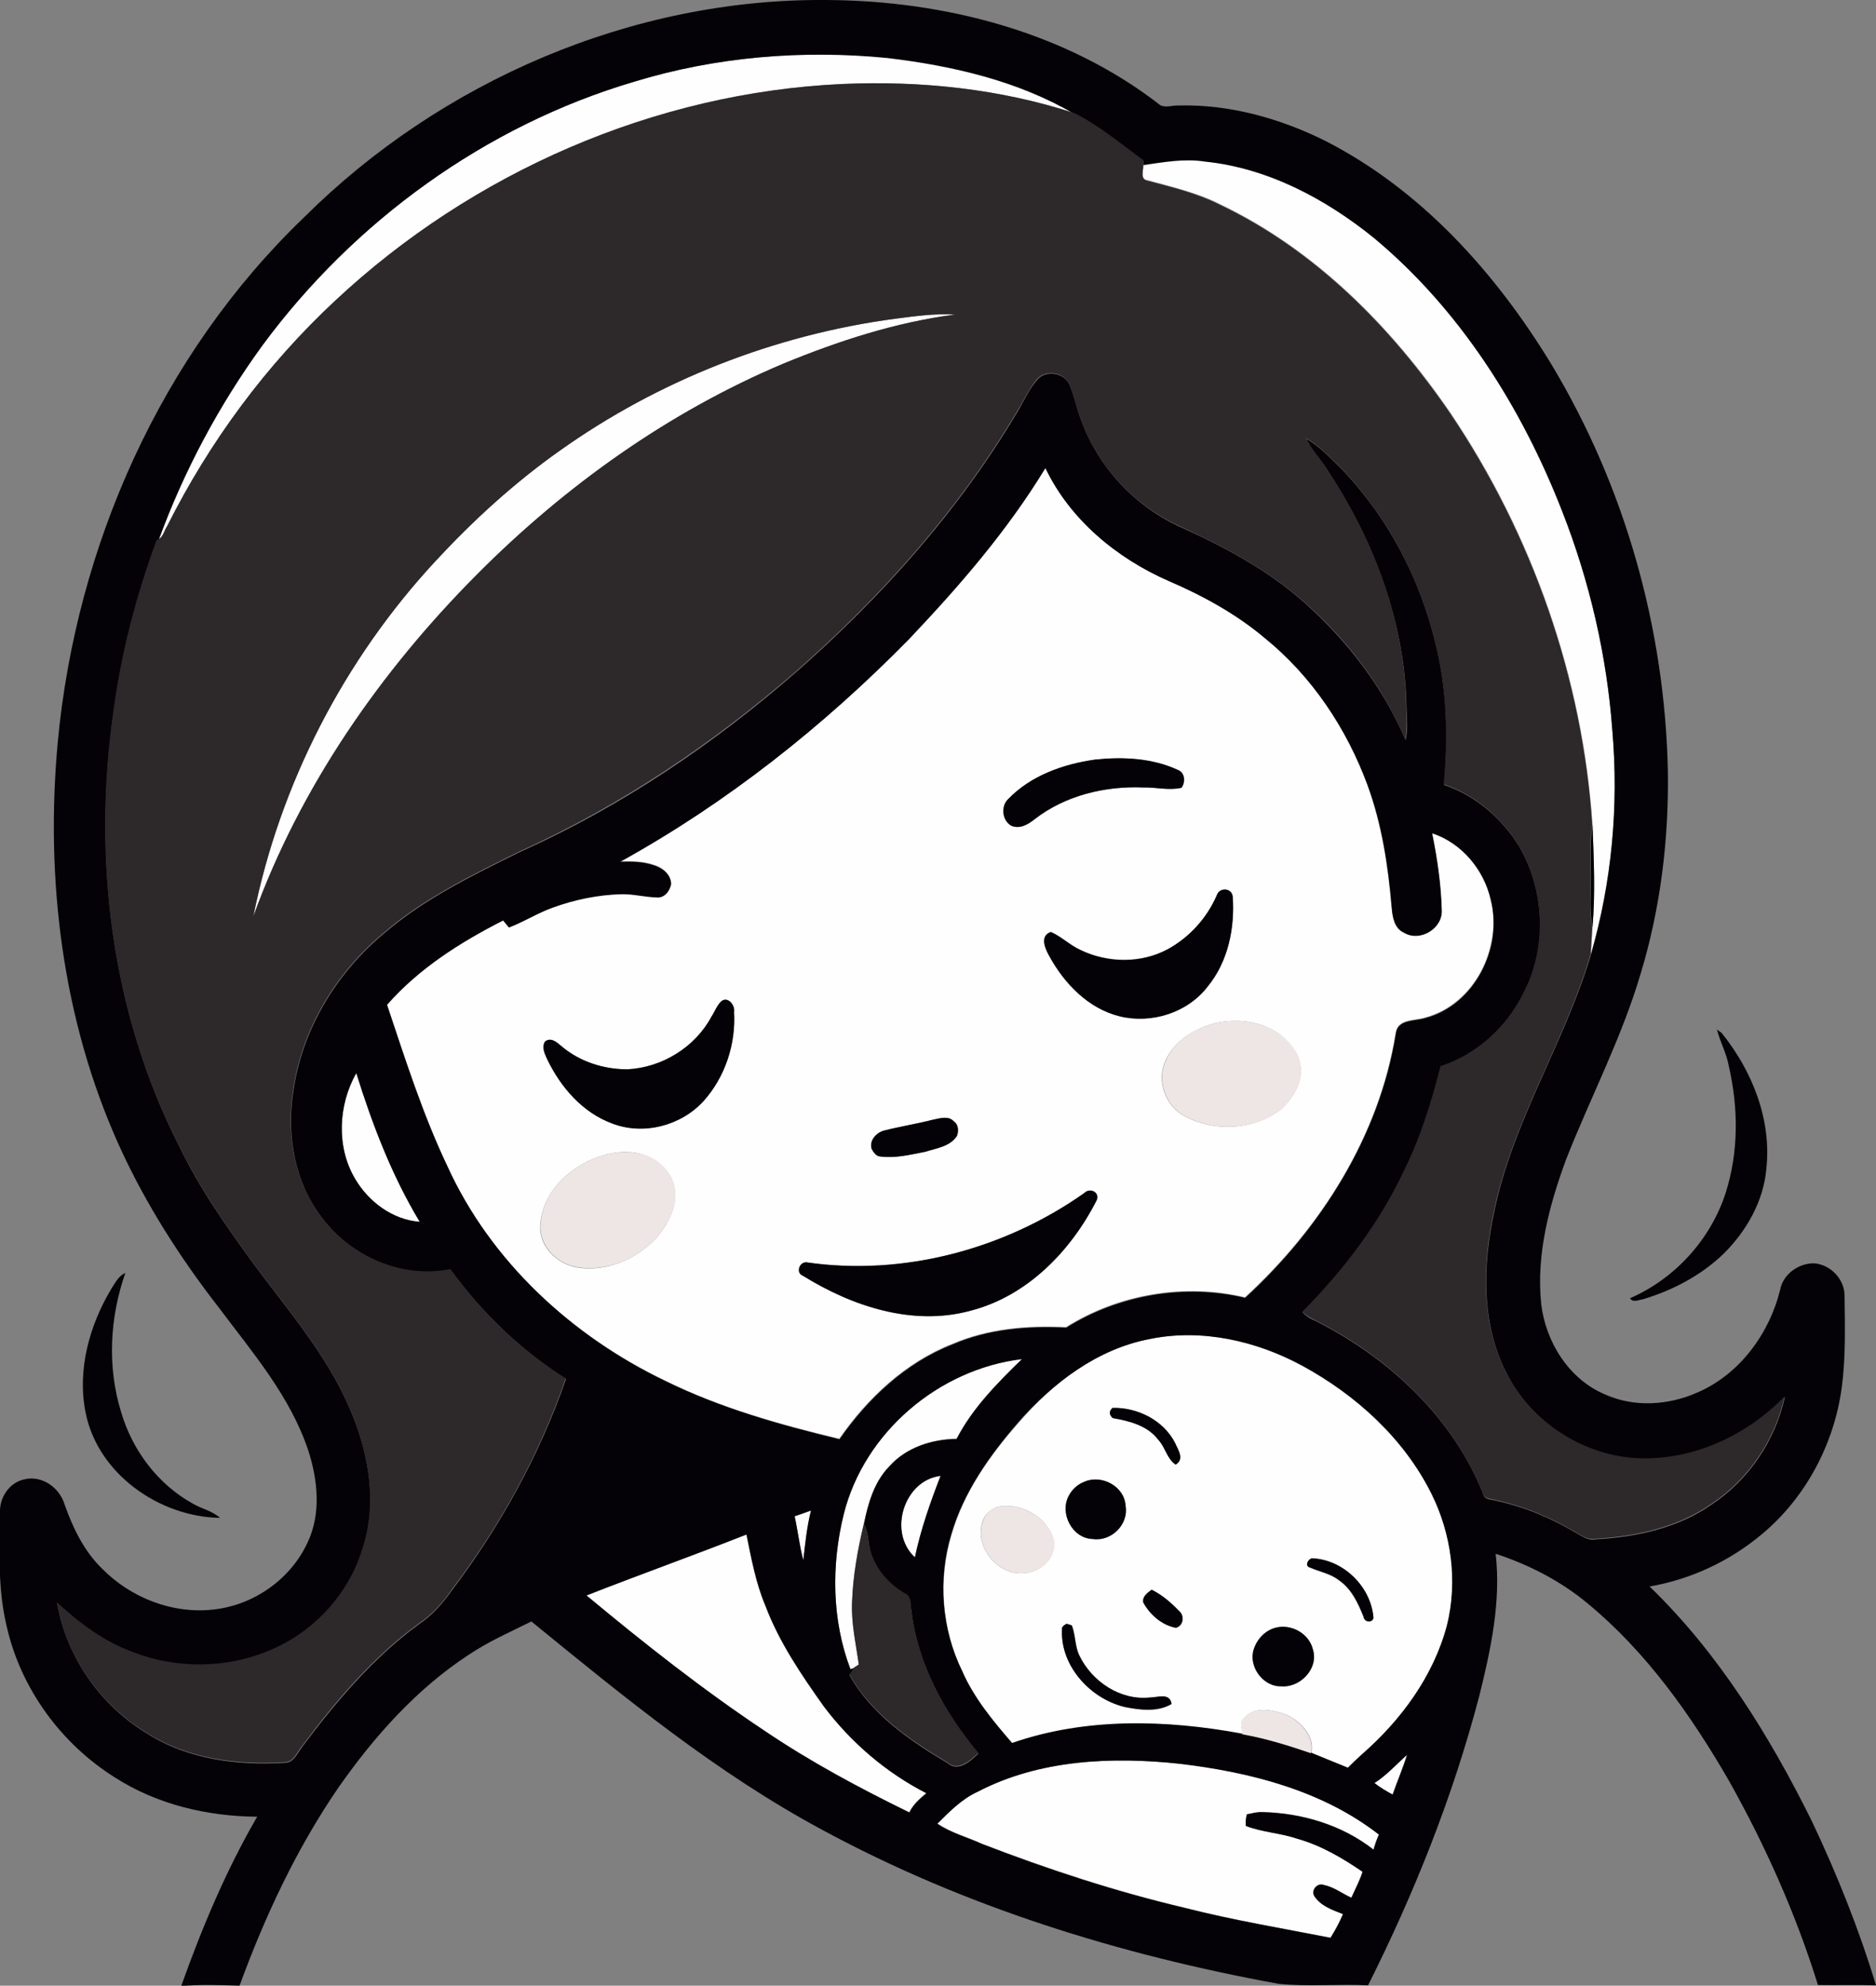 <?xml version="1.0" encoding="iso-8859-1"?>
<!-- Generator: Adobe Illustrator 19.2.0, SVG Export Plug-In . SVG Version: 6.00 Build 0)  -->
<svg version="1.1" id="Layer_1" xmlns="http://www.w3.org/2000/svg" xmlns:xlink="http://www.w3.org/1999/xlink" x="0px" y="0px"
	 viewBox="0 0 585 619.3" enable-background="new 0 0 585 619.3" xml:space="preserve">
<rect x="0" y="0" width="585" height="619.3" fill="#808080" stroke="none"/>
<path fill="#FEFEFF" d="M197.7,25.5c25.5-7.8,52.5-10,79-7.7c20.2,2.4,40.7,7.1,58.4,17.5c-23.3-7.6-48-10.1-72.4-9.1
	c-58.5,2.6-115.4,27.5-158.1,67.5c-21.6,20.1-39.3,44.1-52.5,70.5c-0.9,1.3-1.2,3.3-2.7,4.1c7.9-21.5,18.8-42,32.3-60.6
	C110.4,69,151.4,39.2,197.7,25.5z"/>
<path fill="#FEFEFF" d="M356.5,51.2c6.4-0.9,12.8-2.1,19.2-1.1c19.6,2,37.5,11.6,52.7,23.8c26.9,22.4,46.1,52.8,58.7,85.2
	c8.6,22,14,45.2,15.7,68.7c2,23.4-0.2,47.2-6.7,69.7c0.1-2.8,0.3-5.6,0.5-8.4c0.9-10.6,0.4-21.2,0-31.9
	c-3-45.7-18.7-90.4-44.2-128.3c-18.4-26.9-42.2-51-71.9-65.2c-7.1-3.6-15-5.4-22.6-7.5C355.3,55.9,356.7,52.9,356.5,51.2z"/>
<path fill="#FEFEFF" d="M279.2,99.4c6.2-0.8,12.4-1.6,18.6-1.3c-18.5,2.5-36.3,8.3-53.5,15.3c-35.8,15.1-68,38.1-95.4,65.6
	c-30.2,30.4-55.3,66.4-69.9,106.8c8.2-41.3,28.2-80,56.9-110.9c11.7-12.7,24.5-24.4,38.6-34.3C205.4,118.6,241.7,104.4,279.2,99.4z"
	/>
<g>
	<path fill="#FEFEFF" d="M283.4,199.4c15.7-16.5,30.9-33.9,42.5-53.6c7.7,16.2,22.3,28.1,38.4,35.2c10.8,4.7,21.2,10.3,30.1,17.9
		c14.6,12,25.5,28.3,32,45.9c4.4,12.2,6.4,25.1,7.5,38c0.3,2.9,0.8,6.5,3.8,7.9c4.9,3,12.1-1.2,11.8-6.9c-0.2-8.1-1.4-16.2-3-24.1
		c9.2,3.1,16.2,11.4,18.3,20.8c3.8,14.9-5,32.7-20.3,36.8c-3.3,1.1-8.6,0.3-9.3,4.8c-5.1,32.1-23.3,60.8-47,82.5
		c-18.9-4.5-39.4-1-55.8,9.3c-12-0.6-24.2,0.4-35.4,5.2c-14.6,5.7-26.5,16.9-35.3,29.6c-18.5-4.4-37.1-9.6-54.2-18.1
		c-29.3-14-54.6-37.3-68.1-67.1c-7.7-16.2-13.1-33.3-18.8-50.3c9.9-11.4,22.8-19.5,36.2-26.3c0.4,0.6,1.4,1.7,1.8,2.2
		c4.7-1.8,8.9-4.5,13.6-6.2c6.8-2.5,14.1-4,21.4-4.2c3.7-0.1,7.3,0.9,11,1c2.5,0.3,4.2-2.1,4.6-4.2c-0.1-3.1-2.9-5.2-5.7-5.9
		c-3.3-1.1-6.8-1-10.2-1C226.6,250.4,256.8,226.5,283.4,199.4z M314.3,249.3c-2.4,2.3-1.8,6.9,1.3,8.3c2.6,1,5.1-0.5,7.1-2.1
		c9.6-7.4,22-10.4,33.9-9.9c4-0.1,7.9,1,11.9,0.1c1.3-1.8,1.1-4.8-1.2-5.6c-8-3.7-17.1-4.1-25.7-3.2
		C331.6,238.3,321.4,241.9,314.3,249.3z M379.4,279.3c-3,7.1-8.5,13.1-15.3,16.7c-8.3,4.5-18.6,4.3-27,0.3c-3.4-1.5-6-4.2-9.4-5.7
		c-3.6,1.3-1.8,5.2-0.5,7.5c4.7,8.6,12.2,16.5,22,18.8c9.9,2.4,21.2-1.1,27.4-9.3c6.4-7.8,8.5-18.3,7.8-28.1
		C384,276.8,380.2,276.7,379.4,279.3z M224.8,312.4c-1.3,1.3-1.9,3.1-2.9,4.6c-5.1,9.6-15.5,16-26.3,16.5c-7.4,0-14.8-2.4-20.5-7.2
		c-1.4-1.2-3.4-3-5.2-1.4c-1.1,1.9,0,3.9,0.8,5.6c4.2,8.6,10.9,16.5,20.2,19.9c9.8,3.7,21.5,0.6,28.5-7c6.8-7.5,10.1-17.8,9.5-27.8
		C229.3,313.5,226.8,310.5,224.8,312.4z M378.9,319.1c-6.3,1.7-12.7,5.4-15.4,11.6c-3,6.1-0.2,14.1,5.7,17.3
		c9.4,5.2,22,4.5,30.5-2.2c3.7-3.6,6.9-8.8,5.7-14.1c-0.7-3.9-3.6-6.9-6.6-9.3C393.1,318.4,385.6,317.6,378.9,319.1z M291,349.2
		c-5.1,1.3-10.3,2.1-15.3,3.4c-2.4,0.6-4.7,3.1-3.9,5.7c0.6,1,1.4,2.3,2.8,2.4c4.7,0.6,9.4-0.6,14-1.5c3.5-1.1,7.7-1.6,9.8-4.9
		c0.6-1.6,0.5-3.6-1-4.6C295.8,347.9,293.1,348.8,291,349.2z M188.9,360.1c-10,2.6-19.4,10.7-20.4,21.5c-0.8,6.8,5,12.6,11.4,13.7
		c9.2,1.5,18.7-2.6,24.9-9.3c3.2-4,6.2-8.9,5.7-14.3c-0.3-5.1-4.2-9.3-8.8-11.2C197.7,358.9,193.1,359,188.9,360.1z M338.1,372.1
		c-24.8,17.5-56.4,26-86.6,21.6c-2.2-0.2-3.5,3.3-1.1,4.2c15.3,9.5,34.2,15.8,52.2,10.9c17.6-4.5,31.3-18.5,39.3-34.3
		C343.2,372,340,370.2,338.1,372.1z"/>
</g>
<path fill="#FEFEFF" d="M110.7,367.6c-5.9-10-5.2-23,0.4-33c5,16.1,11.1,32,19.8,46.4C122.4,380.5,114.9,374.8,110.7,367.6z"/>
<g>
	<path fill="#FEFEFF" d="M358.6,417.6c16.2-3.3,33.2,0.6,47.6,8.5c16.7,9.1,31.6,22.6,40.2,39.8c6.3,12.6,8.3,27.4,4.9,41.2
		c-4.2,15.9-14.4,29.7-26.7,40.4c-1.4,1.3-2.8,2.7-4.2,4c-3.8-1.7-7.7-3.1-11.5-4.7c1.3-5.5-3.6-10.2-8.2-12.2
		c-4.1-1.4-9.7-2.5-12.8,1.3c-1.4,1.3-0.5,3.3-0.4,5c-23.7-4.5-48.8-5.1-71.8,2.9c-5.9-7-11.9-14.1-15.6-22.5
		c-6.4-13.1-7.6-28.6-3.4-42.5c3.8-13.3,11.9-24.8,20.9-35C328.3,431.3,342.2,420.7,358.6,417.6z M346.9,439.1
		c-1.1,1.1-1.1,2.1,0.1,3.1c5.3,0.9,10.9,2.4,14.3,6.9c2.2,2.3,2.6,5.8,5.3,7.6c2.9-1.6,0.7-4.6-0.2-6.8
		C362.8,442.9,354.7,438.9,346.9,439.1z M338,462.2c-2,0.8-3.6,2.3-4.7,4.2c-3,5.4,1,13.3,7.4,13.5c5.8,0.9,11.3-4.5,10.3-10.3
		C350.6,463.5,343.4,459.7,338,462.2z M310.9,470c-1.8,0.7-3.5,1.9-4.2,3.8c-3.6,8,4.5,18.1,13,16.8c5.2-0.4,10.3-5.4,8.7-10.9
		C326.1,472.7,317.9,468.4,310.9,470z M409.1,486c-1.2,0.3-2.4,2.5-0.5,3c2.9,1.3,6.3,1.9,8.9,3.9c3.9,2.7,5.9,7.1,7.7,11.4
		c0.2,1.6,2.6,2.1,3.1,0.4C427.5,494.8,418.9,486.3,409.1,486z M359.1,495.8c-1.3,1-3,2-2.6,3.9c2.1,3.9,5.8,7.1,10.2,7.9
		c2.3-0.6,2.8-3.7,1-5.2C365.2,499.8,362.4,497.4,359.1,495.8z M331.8,506.9l-0.5,0.7c-1,11.5,8.4,22.1,19.3,24.8
		c4.8,1,10.5,1.7,14.8-0.9c-0.5-3.5-4.4-2-6.7-2c-9.2,1-18-5-22-13c-1.5-3-1.2-6.5-2.4-9.5c-0.4-0.1-1.2-0.4-1.6-0.5L331.8,506.9z
		 M397.6,507.7c-3.6,1-6.2,4.2-6.9,7.8c-0.8,5.2,3.6,10.7,8.9,10.5c5.9,0.4,11.7-5.7,9.8-11.5C408.2,509.4,402.6,506.3,397.6,507.7z
		"/>
</g>
<path fill="#FEFEFF" d="M263.1,472.3c6.4-25.5,29.6-45.3,55.6-48.5c-7.7,7.5-15.4,15.3-20.4,24.9c-7.7,0.1-15.8,2.7-21,8.6
	c-4.7,4.8-6.6,11.5-7.9,17.9c-2,8-3.4,16.2-3.7,24.5c-0.3,6.6,1.3,13.1,2.1,19.6c-0.4,0.2-1.1,0.7-1.4,0.9c-0.3,0.1-0.9,0.3-1.2,0.4
	C259.3,505.2,259.2,488.1,263.1,472.3z"/>
<path fill="#FEFEFF" d="M285.3,485.7c-8.6-7.7-3.4-24,8-25.4C290.1,468.5,287.2,476.9,285.3,485.7z"/>
<path fill="#FEFEFF" d="M247.8,472.9c1.7-0.6,3.4-1.2,5.1-1.8c-1.3,5.1-1.8,10.3-2.4,15.5C249.3,482.1,248.8,477.5,247.8,472.9z"/>
<path fill="#FEFEFF" d="M182.9,497.6c16.5-6.6,33.3-12.5,49.8-19.1c1.6,7.5,2.9,15.1,5.9,22.2c4.3,11.4,11.2,21.6,18.2,31.4
	c8.5,11.3,19.5,20.7,32,27.1c-2,1.7-4.1,3.5-5.3,6c-15.5-7.6-30.8-15.8-45.2-25.5C219.1,526.9,200.8,512.5,182.9,497.6z"/>
<path fill="#FEFEFF" d="M428.6,556.1c3.8-2.4,6.7-5.9,10.1-8.8c-1.3,4.2-3,8.2-4.5,12.4C432.3,558.7,430.4,557.5,428.6,556.1z"/>
<path fill="#FEFEFF" d="M304.9,558.8c19.2-10,41.7-10.9,62.9-8.8c21.9,2.6,44.4,8.3,62.2,22.1c-0.7,1.5-1.3,3.1-1.7,4.7
	c-9.8-7.7-22.3-11.4-34.6-11.7c-1.7-0.1-3.3,0.4-4.9,0.7c-0.3,1.2-0.4,2.3-0.3,3.6c5.2,2,10.8,2.2,16.1,4c7.4,2.1,14,6,20.3,10.3
	c-0.9,2.8-2.3,5.4-3.5,8.1c-2.9-1.3-5.5-3.4-8.7-4c-1.9-0.7-3.9,1.6-2.9,3.4c2,3.1,5.7,4.5,9,5.7c-1.1,2.5-2.4,5-3.9,7.4
	c-15.1-2.9-30.4-5.5-45.3-9.3c-21.6-5.1-42.7-12-63.4-20c-4.6-2.1-9.7-3.5-13.9-6.3C296.1,565,299.9,561,304.9,558.8z"/>
<g>
	<g>
		<path fill="#040206" d="M94.8,67.8C137.5,25.3,197.1-0.5,257.7,0c36.8,0.2,74.7,9.9,104.1,32.8c1.8,0.9,3.9,0,5.8,0.1
			c15.8-0.4,31.5,4,45.6,11c30,15.3,53.2,41.2,70.5,69.6c23,38.2,35.5,82.5,36.4,127.1c0.3,21.3-2.3,42.7-8.5,63.1
			c-5.9,20-15.6,38.5-23.2,57.8c-5.3,14.4-9.4,29.7-7.8,45.2c1.4,11.9,8.7,23.5,19.9,28.2c9.1,4.1,19.8,3.4,28.8-0.6
			c13.2-5.7,22.4-18.3,25.8-32c0.9-4.9,5.7-8.3,10.5-8.3c5.1,0.3,9.6,4.9,9.6,10.1c0.1,9.6,0.4,19.2-0.9,28.8
			c-2.4,17.5-11.2,34.2-24.9,45.6c-10,8.4-22.2,14.1-35,16.3c21.5,20.8,37.5,46.7,50.7,73.4c7.8,16.5,14.6,33.5,19.9,51
			c-6-0.2-12.1,0-18.1-0.1c-6.9-22.2-16.4-43.5-27.8-63.8c-11.8-20.4-25.7-40.1-44-55.2c-8.4-7-18.3-12.1-28.7-15.5
			c1.7,14.9-1.5,29.8-5.1,44.3c-8.2,31.3-20.2,61.4-34.7,90.3c-9.3-0.5-18.7,0.5-28-0.5c-49.3-9-97.8-24-142-47.9
			c-33-17.7-62-41.5-90.9-65.1c-6.6,3.3-13.5,6.3-19.7,10.5c-16.3,10.7-29.5,25.6-40.6,41.5c-13,19-22.8,40-30.7,61.6
			c-6.1-0.2-12.1-0.4-18.2,0.1c6.5-18.2,14-36.1,23.7-52.8c-15.5-0.1-31.2-3.8-44.3-12.2c-16.8-10.5-29.4-27.7-33.8-47.1
			c-2.8-11.6-2.3-23.7-2.1-35.6c-0.2-4.6,2.9-9.3,7.5-10.3c5.5-1.4,11,2.5,12.6,7.7c2.6,7.4,6.1,14.7,11.8,20.2
			c8.9,9,21.8,14.1,34.5,12.7c12.6-1.3,24.2-9.4,29.5-20.9c4.3-9,3.2-19.6,0.2-28.8c-5.6-16.8-17.3-30.4-27.8-44.4
			c-12.2-15.7-23-32.6-31.2-50.7C19.4,318,14.1,274.1,18,231.6C23.7,170.4,50.2,110.6,94.8,67.8z M197.7,25.5
			C151.4,39.2,110.4,69,81.8,107.8c-13.5,18.6-24.4,39-32.3,60.6l-0.6,0.3c-6.3,17.2-10.9,34.9-13.4,53
			c-6.7,45.9-0.8,94.2,20.4,135.8c6.3,13.1,14.7,25,23.2,36.7c10.6,14.3,22.5,28,29.7,44.5c6.2,14,9.2,30.3,4.1,45.1
			c-4.5,14.2-15.8,26-29.7,31.5c-13.1,5.3-28.3,5.3-41.5,0.2c-9.1-3.3-16.9-9.1-23.9-15.6c2.9,16.8,13.4,31.9,28,40.7
			c12.6,8.1,28.2,10.1,42.9,9.2c3,0.1,4.1-3.3,5.7-5.2c10.5-14,22-27.6,36.2-38c4.2-2.8,7.5-6.6,10.4-10.7
			c15.1-20,27.3-42.2,35.5-65.8c-14-8.9-26.3-20.7-36-34.1c-15.3,3-31.4-4.2-40.4-16.6c-8.2-10.8-10.7-25.2-8.7-38.5
			c2.6-19.5,13.4-37.4,28.5-49.9c12.6-10.8,27.7-18.1,42.5-25.4c31.4-14.1,60.1-33.5,86-56.1c26.7-23.5,50.7-50.4,68.9-81.1
			c2-3.3,3.5-6.9,6.1-9.9c2.6-3.2,8.5-2.3,10.1,1.5c1.6,3.6,2.2,7.5,3.7,11.2c5.3,14.4,16.3,26.3,30.1,32.8
			c14,6.3,27.8,13.6,39.3,23.8c13.4,11.9,24.7,26.5,31.7,43c0.8-3.3,0.4-6.7,0.3-10c-0.4-26.3-10-51.8-24.3-73.6
			c-2.1-3.6-5.2-6.5-7-10.4c4,2.3,7.2,5.7,10.5,8.9c14.8,15.2,25,34.6,29.9,55.2c3.6,14.3,3.9,29.3,2.6,43.9
			c9.8,3.3,18,10.4,23.4,19.1c8.1,13.9,8.9,32.1,1.2,46.4c-5.3,10.4-14.5,18.8-25.6,22.4c-2.9,11.4-6.4,22.7-11.7,33.2
			c-7.7,16.3-18.7,30.7-31.4,43.4c1.1,1.3,2.7,2.1,4.3,2.8c22.6,11.5,42.5,29.9,52,53.8c0.4,2,2.7,1.7,4.2,2.2
			c8.8,1.9,17.1,5.4,24.8,10c1.9,1,3.8,2.5,6,2c12.7-0.7,25.8-3.5,36.3-10.9c11.6-7.7,19.8-20,22.8-33.5c-11.6,12-28.1,19.9-45,19.3
			c-17.3-0.5-33.9-11.1-41.7-26.5c-8-15.4-7.6-33.7-4-50.3c5.7-28.3,22-52.9,30.2-80.4c6.5-22.6,8.7-46.3,6.7-69.7
			c-1.7-23.5-7.1-46.8-15.7-68.7c-12.6-32.3-31.8-62.8-58.7-85.2c-15.1-12.2-33.1-21.8-52.7-23.8c-6.4-1-12.9,0.2-19.2,1.1l0.1-1.2
			c-7-5.1-13.8-10.8-21.5-14.7c-17.7-10.4-38.2-15.1-58.4-17.5C250.2,15.5,223.2,17.7,197.7,25.5z M283.4,199.4
			c-26.6,27.1-56.7,51-90,69.4c3.4-0.1,6.9-0.1,10.2,1c2.8,0.8,5.6,2.8,5.7,5.9c-0.4,2.2-2.1,4.5-4.6,4.2c-3.7-0.1-7.3-1.1-11-1
			c-7.3,0.2-14.5,1.7-21.4,4.2c-4.7,1.7-8.9,4.4-13.6,6.2c-0.4-0.6-1.4-1.7-1.8-2.2c-13.4,6.8-26.3,15-36.2,26.3
			c5.7,17,11.1,34.1,18.8,50.3c13.5,29.7,38.9,53.1,68.1,67.1c17.2,8.4,35.7,13.6,54.2,18.1c8.8-12.7,20.7-23.9,35.3-29.6
			c11.1-4.8,23.4-5.8,35.4-5.2c16.4-10.3,37-13.8,55.8-9.3c23.6-21.7,41.9-50.5,47-82.5c0.6-4.5,6-3.7,9.3-4.8
			c15.3-4.1,24.1-21.9,20.3-36.8c-2.1-9.4-9.1-17.8-18.3-20.8c1.6,7.9,2.8,16,3,24.1c0.2,5.7-6.9,9.9-11.8,6.9
			c-3-1.3-3.6-4.9-3.8-7.9c-1.1-12.9-3-25.8-7.5-38c-6.5-17.7-17.3-34-32-45.9c-9-7.6-19.4-13.3-30.1-17.9
			c-16.2-7.1-30.7-19.1-38.4-35.2C314.2,165.4,299.1,182.8,283.4,199.4z M110.7,367.6c4.2,7.2,11.7,12.8,20.2,13.5
			c-8.7-14.4-14.8-30.4-19.8-46.4C105.5,344.6,104.8,357.6,110.7,367.6z M358.6,417.6c-16.4,3.1-30.3,13.7-41.1,26
			c-8.9,10.3-17.1,21.8-20.9,35c-4.2,14-3,29.4,3.4,42.5c3.7,8.5,9.6,15.6,15.6,22.5c23-8,48.1-7.3,71.8-2.9
			c7.3,1.3,14.4,3.6,21.4,5.9c3.8,1.6,7.7,3.1,11.5,4.7c1.4-1.4,2.8-2.7,4.2-4c12.3-10.7,22.5-24.5,26.7-40.4
			c3.4-13.7,1.4-28.6-4.9-41.2c-8.6-17.2-23.5-30.7-40.2-39.8C391.8,418.2,374.8,414.3,358.6,417.6z M263.1,472.3
			c-3.9,15.8-3.7,33,2.1,48.3c0.3-0.1,0.9-0.3,1.2-0.4c-0.5,0.7-1,1.5-1.5,2.3c6.9,12.2,18.8,20.4,30.6,27.4c3.2,2.9,7.2-0.6,9.6-3
			c-10.6-12.7-19-27.9-20.9-44.5c-0.4-1.8,0-4.2-1.9-5.2c-5.1-3-9.3-7.7-10.9-13.4c-0.8-2.8-0.5-5.9-2-8.5
			c1.3-6.4,3.2-13.1,7.9-17.9c5.2-5.9,13.2-8.5,21-8.6c5-9.7,12.7-17.4,20.4-24.9C292.7,427,269.4,446.8,263.1,472.3z M285.3,485.7
			c1.8-8.7,4.8-17.1,8-25.4C281.9,461.6,276.8,477.9,285.3,485.7z M247.8,472.9c1,4.6,1.5,9.2,2.7,13.7c0.6-5.2,1.1-10.4,2.4-15.5
			C251.3,471.7,249.6,472.3,247.8,472.9z M182.9,497.6c17.8,14.8,36.1,29.3,55.5,42.2c14.3,9.7,29.6,17.9,45.2,25.5
			c1.2-2.5,3.2-4.2,5.3-6c-12.5-6.4-23.5-15.8-32-27.1c-7-9.9-13.9-20-18.2-31.4c-3-7.1-4.4-14.7-5.9-22.2
			C216.3,485.1,199.5,491.1,182.9,497.6z M428.6,556.1c1.8,1.4,3.7,2.5,5.7,3.6c1.4-4.1,3.2-8.2,4.5-12.4
			C435.4,550.3,432.4,553.7,428.6,556.1z M304.9,558.8c-5,2.3-8.8,6.2-12.6,10c4.2,2.9,9.3,4.2,13.9,6.3c20.7,8,41.8,14.9,63.4,20
			c14.9,3.8,30.2,6.3,45.3,9.3c1.5-2.4,2.8-4.8,3.9-7.4c-3.3-1.3-7.1-2.6-9-5.7c-1-1.8,1-4.1,2.9-3.4c3.2,0.6,5.8,2.7,8.7,4
			c1.2-2.7,2.6-5.3,3.5-8.1c-6.3-4.3-12.9-8.2-20.3-10.3c-5.3-1.8-10.9-2-16.1-4c-0.1-1.2,0-2.4,0.3-3.6c1.6-0.3,3.2-0.8,4.9-0.7
			c12.3,0.3,24.8,4,34.6,11.7c0.5-1.6,1-3.2,1.7-4.7c-17.7-13.8-40.2-19.5-62.2-22.1C346.6,547.8,324.1,548.8,304.9,558.8z"/>
	</g>
	<path fill="#040206" d="M314.3,249.3c7.1-7.4,17.2-11,27.2-12.4c8.6-0.9,17.7-0.5,25.7,3.2c2.3,0.8,2.5,3.8,1.2,5.6
		c-3.9,0.9-7.9-0.2-11.9-0.1c-12-0.5-24.4,2.5-33.9,9.9c-2,1.6-4.5,3.1-7.1,2.1C312.6,256.2,312,251.6,314.3,249.3z"/>
	<path fill="#040206" d="M496.1,273.7c0-5.5-0.4-11,0.5-16.4c0.4,10.6,0.9,21.3,0,31.9C495.5,284,496.1,278.8,496.1,273.7z"/>
	<path fill="#040206" d="M379.4,279.3c0.8-2.6,4.6-2.5,5,0.3c0.7,9.8-1.4,20.3-7.8,28.1c-6.3,8.2-17.5,11.7-27.4,9.3
		c-9.8-2.4-17.3-10.2-22-18.8c-1.3-2.3-3.1-6.3,0.5-7.5c3.4,1.5,6,4.2,9.4,5.7c8.4,4,18.8,4.1,27-0.3
		C370.8,292.4,376.3,286.4,379.4,279.3z"/>
	<path fill="#040206" d="M224.8,312.4c2-1.9,4.5,1,4.1,3.2c0.6,10-2.8,20.3-9.5,27.8c-7,7.7-18.7,10.8-28.5,7
		c-9.2-3.4-16-11.2-20.2-19.9c-0.8-1.7-1.8-3.8-0.8-5.6c1.8-1.6,3.8,0.2,5.2,1.4c5.6,4.8,13.1,7.2,20.5,7.2
		c10.8-0.5,21.2-6.9,26.3-16.5C222.9,315.5,223.5,313.7,224.8,312.4z"/>
	<path fill="#040206" d="M535.4,321.1c0.4,0.3,1.2,0.8,1.5,1.1c9.5,11.8,15.6,27,13.9,42.4c-0.9,10.1-6.2,19.3-13.2,26.3
		c-7,6.8-15.9,11.5-25.2,14.3c-1.4,0.2-3.2,1.2-4.1-0.3c14-6.1,25.1-18.3,29.8-32.8c4.1-12.8,4-26.6,1-39.6
		C538.4,328.5,536.4,325,535.4,321.1z"/>
	<path fill="#040206" d="M291,349.2c2.1-0.4,4.7-1.3,6.4,0.5c1.5,1,1.6,3,1,4.6c-2.2,3.3-6.4,3.8-9.8,4.9c-4.6,0.9-9.3,2.1-14,1.5
		c-1.4,0-2.2-1.3-2.8-2.4c-0.8-2.6,1.5-5.1,3.9-5.7C280.8,351.3,286,350.5,291,349.2z"/>
	<path fill="#040206" d="M338.1,372.1c1.9-1.9,5.1-0.1,3.8,2.4c-8.1,15.8-21.7,29.8-39.3,34.3c-18,4.9-36.9-1.4-52.2-10.9
		c-2.4-0.9-1.1-4.4,1.1-4.2C281.7,398.1,313.3,389.6,338.1,372.1z"/>
	<path fill="#040206" d="M34.8,401.8c1.2-1.8,2.2-3.9,4.3-4.8c-4.9,13.9-5.7,29.4-1.3,43.5c3.5,11.9,11.5,22.5,22.4,28.5
		c2.7,1.6,6,2.2,8.4,4.4c-18.9-0.3-38.1-13.7-41.9-32.8C24,427.2,27.9,413.3,34.8,401.8z"/>
	<path fill="#040206" d="M346.9,439.1c7.8-0.2,15.8,3.8,19.5,10.9c0.9,2.1,3.1,5.1,0.2,6.8c-2.7-1.8-3.2-5.3-5.3-7.6
		c-3.3-4.5-9-6-14.3-6.9C345.8,441.2,345.8,440.1,346.9,439.1z"/>
	<path fill="#040206" d="M338,462.2c5.4-2.5,12.7,1.3,13,7.5c1,5.8-4.5,11.2-10.3,10.3c-6.4-0.2-10.4-8.1-7.4-13.5
		C334.3,464.5,336,463,338,462.2z"/>
	<path fill="#040206" d="M409.1,486c9.8,0.4,18.5,8.9,19.2,18.6c-0.5,1.7-2.9,1.3-3.1-0.4c-1.7-4.3-3.7-8.7-7.7-11.4
		c-2.6-2.1-5.9-2.6-8.9-3.9C406.7,488.5,407.8,486.3,409.1,486z"/>
	<path fill="#040206" d="M359.1,495.8c3.3,1.6,6.1,4.1,8.6,6.7c1.8,1.5,1.3,4.6-1,5.2c-4.4-0.8-8.1-4.1-10.2-7.9
		C356.2,497.8,357.9,496.8,359.1,495.8z"/>
	<path fill="#040206" d="M331.8,506.9l0.8-0.5c0.4,0.1,1.2,0.4,1.6,0.5c1.2,3.1,0.9,6.5,2.4,9.5c3.9,8.1,12.8,14,22,13
		c2.4,0,6.2-1.6,6.7,2c-4.3,2.6-10,1.9-14.8,0.9c-10.9-2.7-20.3-13.3-19.3-24.8L331.8,506.9z"/>
	<path fill="#040206" d="M397.6,507.7c4.9-1.4,10.6,1.7,11.8,6.7c1.9,5.9-3.9,12-9.8,11.5c-5.3,0.2-9.8-5.3-8.9-10.5
		C391.4,511.9,394.1,508.7,397.6,507.7z"/>
</g>
<g>
	<g>
		<path fill="#2D2829" d="M104.6,93.7c42.7-39.9,99.5-64.8,158.1-67.5c24.4-1.1,49.1,1.5,72.4,9.1c7.8,3.9,14.5,9.6,21.5,14.7
			l-0.1,1.2c0.2,1.7-1.2,4.7,1.3,5.2c7.7,2,15.5,3.9,22.6,7.5c29.7,14.1,53.5,38.3,71.9,65.2c25.5,37.9,41.2,82.6,44.2,128.3
			c-1,5.4-0.5,10.9-0.5,16.4c0,5.2-0.6,10.4,0.5,15.4c-0.1,2.8-0.3,5.6-0.5,8.4c-8.1,27.5-24.4,52.1-30.2,80.4
			c-3.6,16.6-4,34.9,4,50.3c7.8,15.4,24.4,26,41.7,26.5c16.9,0.5,33.4-7.3,45-19.3c-3,13.5-11.2,25.8-22.8,33.5
			c-10.6,7.4-23.6,10.2-36.3,10.9c-2.3,0.4-4.2-1-6-2c-7.7-4.6-16.1-8.1-24.8-10c-1.5-0.5-3.8-0.3-4.2-2.2
			c-9.5-23.9-29.4-42.3-52-53.8c-1.5-0.8-3.1-1.5-4.3-2.8c12.6-12.7,23.7-27.2,31.4-43.4c5.3-10.5,8.8-21.8,11.7-33.2
			c11.1-3.6,20.4-12,25.6-22.4c7.7-14.3,6.9-32.5-1.2-46.4c-5.4-8.7-13.6-15.8-23.4-19.1c1.3-14.7,1-29.6-2.6-43.9
			c-4.9-20.6-15.1-40-29.9-55.2c-3.3-3.2-6.5-6.6-10.5-8.9c1.8,3.8,4.8,6.8,7,10.4c14.4,21.8,24,47.3,24.3,73.6
			c0.1,3.4,0.4,6.7-0.3,10c-7-16.6-18.2-31.2-31.7-43c-11.6-10.2-25.4-17.4-39.3-23.8c-13.9-6.5-24.8-18.4-30.1-32.8
			c-1.5-3.6-2.1-7.6-3.7-11.2c-1.6-3.8-7.5-4.6-10.1-1.5c-2.5,3-4,6.6-6.1,9.9c-18.2,30.7-42.2,57.6-68.9,81.1
			c-25.9,22.5-54.7,41.9-86,56.1c-14.8,7.3-29.9,14.6-42.5,25.4c-15.1,12.5-25.9,30.4-28.5,49.9c-2,13.3,0.5,27.6,8.7,38.5
			c9,12.4,25.1,19.7,40.4,16.6c9.7,13.5,22,25.2,36,34.1c-8.2,23.7-20.4,45.9-35.5,65.8c-2.8,4.1-6.2,7.9-10.4,10.7
			c-14.2,10.4-25.7,23.9-36.2,38c-1.7,1.9-2.7,5.3-5.7,5.2c-14.7,0.9-30.3-1.1-42.9-9.2c-14.6-8.8-25.1-23.9-28-40.7
			c7,6.5,14.9,12.4,23.9,15.6c13.2,5.1,28.4,5.1,41.5-0.2c13.9-5.4,25.2-17.2,29.7-31.5c5.1-14.8,2.1-31.1-4.1-45.1
			c-7.2-16.5-19.1-30.2-29.7-44.5c-8.5-11.7-16.9-23.7-23.2-36.7c-21.2-41.5-27.1-89.9-20.4-135.8c2.4-18.1,7.1-35.9,13.4-53
			l0.6-0.3c1.5-0.8,1.8-2.8,2.7-4.1C65.3,137.8,83,113.8,104.6,93.7z M279.2,99.4c-37.5,5-73.8,19.2-104.7,41.2
			c-14.1,10-26.9,21.7-38.6,34.3c-28.6,30.8-48.6,69.6-56.9,110.9c14.6-40.4,39.7-76.5,69.9-106.8c27.4-27.5,59.6-50.5,95.4-65.6
			c17.2-7.1,35-12.9,53.5-15.3C291.6,97.7,285.4,98.6,279.2,99.4z"/>
	</g>
	<path fill="#2D2829" d="M265.7,499.6c0.3-8.3,1.8-16.4,3.7-24.5c1.5,2.6,1.1,5.7,2,8.5c1.6,5.7,5.8,10.5,10.9,13.4
		c2,0.9,1.6,3.4,1.9,5.2c2,16.7,10.3,31.8,20.9,44.5c-2.4,2.3-6.4,5.9-9.6,3c-11.8-7-23.7-15.2-30.6-27.4c0.5-0.8,1-1.5,1.5-2.3
		c0.4-0.2,1.1-0.7,1.4-0.9C266.9,512.7,265.4,506.3,265.7,499.6z"/>
</g>
<g>
	<path fill="#EEE6E4" d="M378.9,319.1c6.7-1.5,14.2-0.7,20,3.3c3,2.3,5.9,5.4,6.6,9.3c1.2,5.4-2.1,10.5-5.7,14.1
		c-8.5,6.7-21.1,7.4-30.5,2.2c-5.9-3.2-8.7-11.2-5.7-17.3C366.2,324.4,372.6,320.8,378.9,319.1z"/>
	<path fill="#EEE6E4" d="M188.9,360.1c4.2-1.1,8.8-1.1,12.9,0.3c4.5,1.9,8.4,6.1,8.8,11.2c0.5,5.4-2.5,10.2-5.7,14.3
		c-6.2,6.8-15.7,10.8-24.9,9.3c-6.4-1-12.2-6.9-11.4-13.7C169.5,370.8,178.9,362.7,188.9,360.1z"/>
	<path fill="#EEE6E4" d="M310.9,470c7.1-1.6,15.2,2.8,17.6,9.7c1.6,5.5-3.5,10.5-8.7,10.9c-8.6,1.3-16.7-8.8-13-16.8
		C307.4,471.9,309.1,470.6,310.9,470z"/>
	<path fill="#EEE6E4" d="M387.8,535.9c3.1-3.8,8.8-2.7,12.8-1.3c4.6,2,9.5,6.8,8.2,12.2c-7-2.4-14.1-4.6-21.4-5.9
		C387.3,539.3,386.4,537.2,387.8,535.9z"/>
</g>
</svg>
